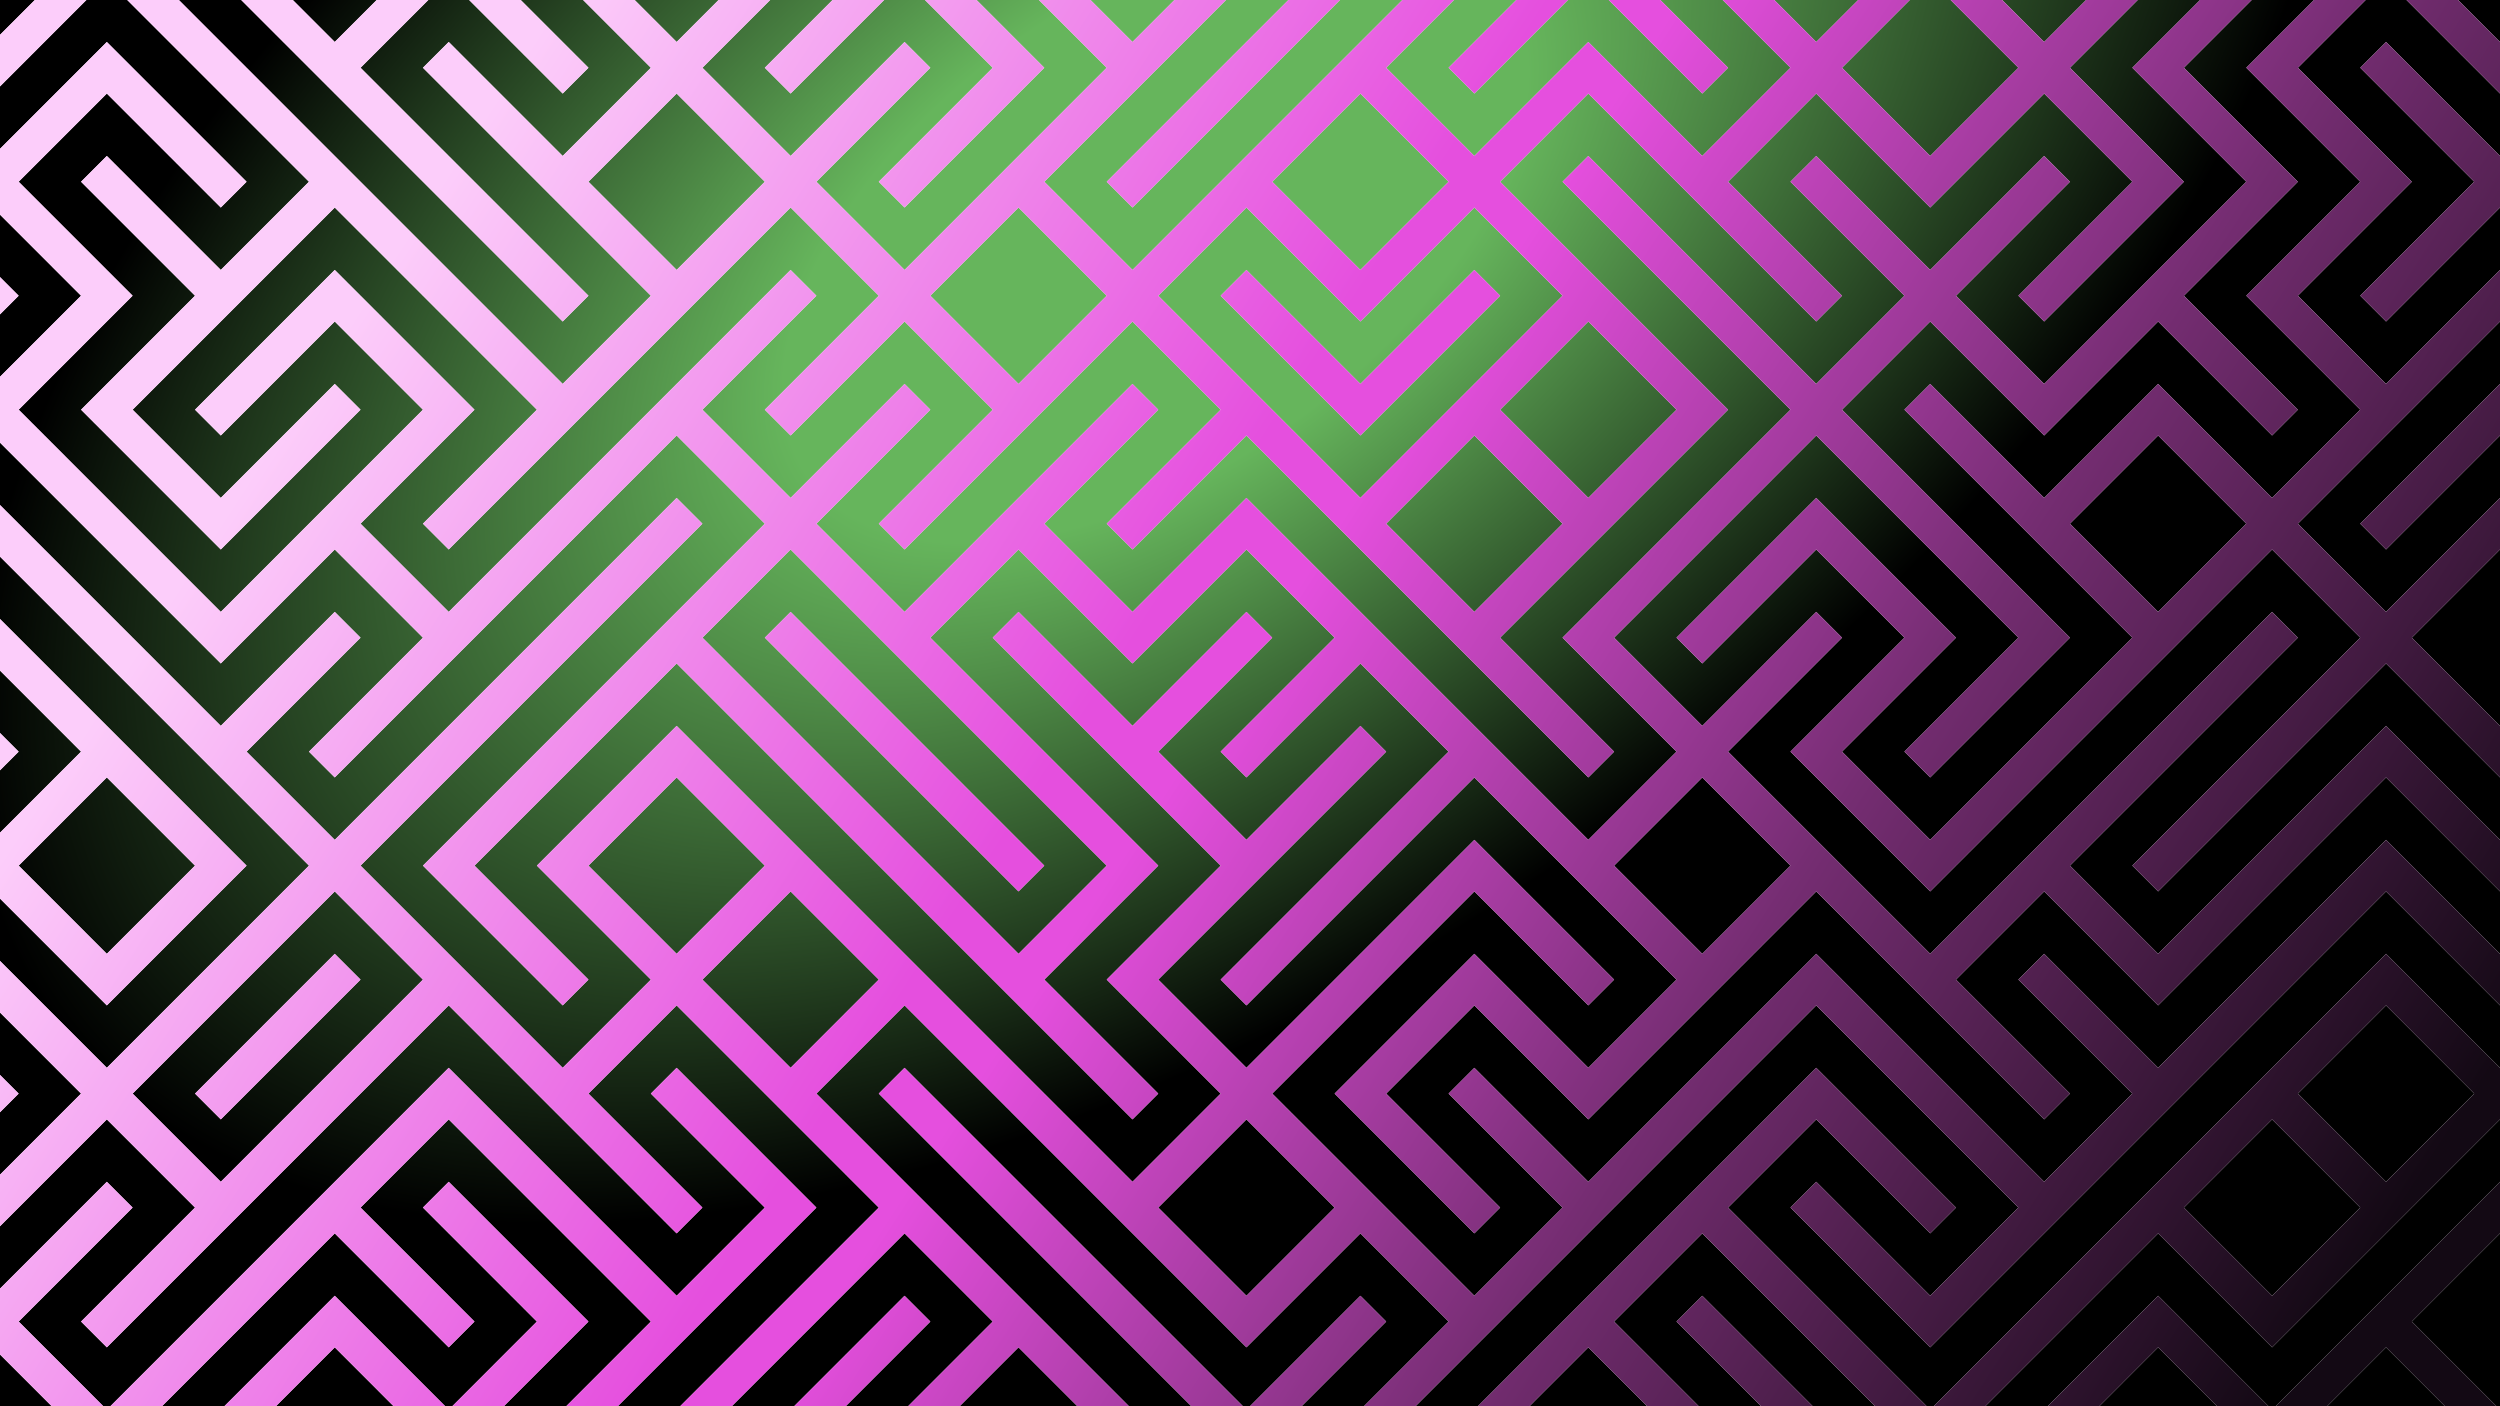 <svg width="3840" height="2160" viewBox="0 0 3840 2160" fill="none" xmlns="http://www.w3.org/2000/svg" xmlns:xlink="http://www.w3.org/1999/xlink">
<g clip-path="url(#clip0_1296_1254)">
<rect width="3840" height="2160" fill="url(#paint0_radial_1296_1254)"/>
<path d="M-186 -71L-10.957 104.077L164.087 -71M164.086 -71L514.174 279.154M339.13 -71L514.174 104.077M514.174 104.077L689.218 -71L864.262 104.077M514.174 104.077L864.262 454.231M864.26 -71L1039.3 104.077M1039.3 104.077L1214.35 -71M1039.3 104.077L864.26 279.154L1039.3 454.231M1039.3 104.077L1214.35 279.154M1389.39 -71L1214.35 104.077M1389.39 -71L1564.43 104.077L1389.39 279.154M1564.43 -71L1739.48 104.077M1739.48 104.077L1914.52 -71M1739.48 104.077L1564.43 279.154M2089.57 -71L1739.48 279.154M2264.61 -71L2089.56 104.077L2264.61 279.154M2264.61 104.077L2439.65 -71L2614.7 104.077M2614.7 -71L2789.74 104.077L2614.7 279.154M3139.83 104.077L2964.78 -71L2789.74 104.077L2964.78 279.154L3139.83 104.077ZM3139.83 104.077L3314.87 -71M3139.83 104.077L3314.87 279.154L3139.83 454.231M3489.91 -71L3314.87 104.077L3489.91 279.154L3314.87 454.231L3489.91 629.308M3840 104.077L3664.96 -71L3489.91 104.077L3664.96 279.154L3489.91 454.231L3664.96 629.308M-186 104.077L-10.957 279.154M-10.957 279.154L164.087 104.077M-10.957 279.154L-186 454.231M-10.957 279.154L164.087 454.231L-10.956 629.308M164.086 104.077L339.13 279.154M514.174 279.154L339.13 454.231M514.174 279.154L864.262 629.308L689.218 804.385M689.218 104.077L864.262 279.154M1214.35 279.154L1389.39 104.077M1214.35 279.154L1039.3 454.231M1214.35 279.154L1389.39 454.231L1214.35 629.308M1564.43 279.154L1389.39 454.231L1564.43 629.308M1564.43 279.154L1739.48 454.231M2089.57 104.077L1914.52 279.154M1914.52 279.154L1739.48 454.231M1914.52 279.154L2089.57 454.231M2264.61 279.154L2439.65 104.077L2614.7 279.154M2264.61 279.154L2089.56 454.231M2264.61 279.154L2439.65 454.231M2614.7 279.154L2789.74 454.231M3664.96 104.077L3840 279.154L3664.96 454.231M164.086 279.154L339.13 454.231M339.13 454.231L164.086 629.308L339.13 804.385L514.174 629.308M1039.3 454.231L864.26 629.308M1739.48 454.231L1564.43 629.308M1739.48 454.231L1914.52 629.308M2439.65 454.231L2264.61 629.308M2439.65 454.231L2614.7 629.308L2439.65 804.385M2439.65 279.154L2789.74 629.308L2439.65 979.461L2614.7 1154.54M2789.74 279.154L2964.78 454.231M2964.78 454.231L3139.83 279.154M2964.78 454.231L2789.74 629.308L3139.83 979.461L2964.78 1154.54M2964.78 454.231L3139.83 629.308L3314.87 454.231M-10.957 454.231L-186 629.308M-10.956 629.308L-186 804.385M-10.956 629.308L164.087 804.385M339.13 629.308L514.174 454.231L689.218 629.308L514.174 804.385M1214.35 454.231L1039.3 629.308M1039.3 629.308L864.26 804.385M1039.3 629.308L1214.35 804.385M1564.43 629.308L1389.39 804.385M1914.52 629.308L1739.48 804.385M1914.52 629.308L2089.57 804.385M1914.52 454.231L2089.57 629.308M2264.61 454.231L2089.56 629.308M2264.61 629.308L2089.56 804.385L2264.61 979.461M2264.61 629.308L2439.65 804.385M3664.96 629.308L3840 454.231M3664.96 629.308L3489.91 804.385M514.174 804.385L339.13 979.461L164.086 804.385M514.174 804.385L689.218 979.461M1214.35 804.385L1389.39 629.308M1214.35 804.385L1039.3 979.461M1214.35 804.385L1389.39 979.461M1739.48 629.308L1564.43 804.385M1564.43 804.385L1389.39 979.461L1739.48 1329.62L1564.43 1504.69M1564.43 804.385L1739.48 979.461L1914.52 804.385L2089.57 979.461L1914.52 1154.54M2439.65 804.385L2264.61 979.461M2964.78 629.308L3139.83 804.385M3139.83 804.385L3314.87 629.308M3139.83 804.385L3314.87 979.461L2964.78 1329.62L2789.74 1154.54L2964.78 979.461L2789.74 804.385M3314.87 629.308L3489.91 804.385M3489.91 804.385L3314.87 979.461M3489.91 804.385L3664.96 979.461M3840 629.308L3664.96 804.385M164.087 979.461L-10.957 804.385L-186 979.461L-10.957 1154.54M689.218 979.461L864.262 804.385M689.218 979.461L514.174 1154.54M1039.3 804.385L864.26 979.461M1039.3 979.461L864.26 1154.54M1039.3 979.461L1389.39 1329.62M2264.61 979.461L2439.65 1154.54M2789.74 804.385L2614.7 979.461M3664.96 979.461L3840 804.385M3664.96 979.461L3840 1154.54M3664.96 979.461L3314.87 1329.62M-10.956 979.462L164.087 1154.54L-10.957 1329.62M164.086 979.462L339.13 1154.54M339.13 1154.54L514.174 979.462M339.13 1154.54L514.174 1329.62M864.262 979.462L514.174 1329.62M1214.35 979.462L1389.39 1154.54M1564.43 979.462L1739.48 1154.54M1739.48 1154.54L1914.52 979.462M1739.48 1154.54L1914.52 1329.62M2089.56 979.462L2264.61 1154.54M2264.61 1154.54L2089.56 1329.62M2264.61 1154.54L2439.65 1329.62M2614.7 1154.54L2789.74 979.462M2614.7 1154.54L2439.65 1329.62M2614.7 1154.54L2789.74 1329.62L2614.7 1504.69M3489.91 979.462L3314.87 1154.54M-186 1154.54L-10.957 1329.62M-10.957 1329.62L-186 1504.69M-10.957 1329.62L164.087 1504.69M164.086 1154.54L339.13 1329.62L164.086 1504.69M514.174 1329.62L689.218 1504.69M514.174 1329.62L164.086 1679.77L339.13 1854.85M864.262 1154.54L689.218 1329.62L864.262 1504.69M1214.35 1329.62L1039.3 1154.54L864.26 1329.62L1039.3 1504.69M1214.35 1329.62L1039.3 1504.69M1214.35 1329.62L1389.39 1504.69L1214.35 1679.77M1389.39 1154.54L1564.43 1329.62M1914.52 1329.62L2089.57 1154.54M1914.52 1329.62L1739.48 1504.69L1914.52 1679.77M2439.65 1329.62L2614.7 1504.69M3314.87 1154.54L3139.83 1329.62M3139.83 1329.62L2964.78 1504.69M3139.83 1329.62L3314.87 1504.69M3840 1329.62L3664.96 1154.54L3314.87 1504.69M689.218 1504.69L864.262 1679.77M689.218 1504.69L339.13 1854.85M1039.3 1504.69L864.26 1679.77L1039.3 1854.85M1039.3 1504.69L1214.35 1679.77M1389.39 1329.62L1564.43 1504.69M1564.43 1504.69L1739.48 1679.77M2089.57 1329.62L1914.52 1504.69M2089.56 1504.69L2264.61 1329.62L2439.65 1504.69M2614.7 1504.69L2439.65 1679.77L2264.61 1504.69L2089.56 1679.77L2264.61 1854.85M2789.74 1329.62L2964.78 1504.69M2964.78 1504.69L3139.83 1679.77M3840 1504.69L3664.96 1329.62L3314.87 1679.77M-186 1679.77L-10.957 1504.69L164.087 1679.77L-10.956 1854.85M514.174 1504.69L339.13 1679.77M1214.35 1679.77L1389.39 1854.85L1039.3 2205M1389.39 1504.69L1739.48 1854.85M1914.52 1679.77L2089.57 1504.69M1914.52 1679.77L1739.48 1854.85M1914.52 1679.77L2089.57 1854.85L1914.52 2029.92L1739.48 1854.85M2789.74 1504.69L2439.65 1854.85M2789.74 1504.69L3139.83 1854.85M3139.83 1504.69L3314.87 1679.77L3139.83 1854.85M3489.91 1679.77L3664.96 1504.69L3840 1679.77L3664.96 1854.85M3489.91 1679.77L3314.87 1854.85L3489.91 2029.92L3664.96 1854.85M3489.91 1679.77L3664.96 1854.85M-10.957 1679.77L-186 1854.85L-10.957 2029.92M339.13 1854.85L164.086 2029.92M514.174 1854.85L689.218 1679.77L864.262 1854.85M514.174 1854.85L689.218 2029.92M514.174 1854.85L164.086 2205M1039.3 1679.77L1214.35 1854.85L1039.3 2029.92M1389.39 1679.77L1914.52 2205L2089.57 2029.92M2264.61 1679.77L2439.65 1854.85M2439.65 1854.85L2264.61 2029.92M2789.74 1679.77L2614.7 1854.85M2614.7 1854.85L2439.65 2029.92M2614.7 1854.85L2789.74 2029.92M2789.74 1679.77L2964.78 1854.85M3139.83 1854.85L2964.78 2029.92L2789.74 1854.85M-10.957 2029.92L164.087 1854.85M-10.957 2029.92L164.087 2205M689.218 1854.85L864.262 2029.92L689.218 2205L514.174 2029.92L339.13 2205M864.26 1854.85L1039.3 2029.92M1039.3 2029.92L864.26 2205M1389.39 1854.85L1564.43 2029.92M1564.43 2029.92L1389.39 2205M1564.43 2029.92L1739.48 2205M2089.56 1854.85L2264.61 2029.92M2264.61 2029.92L2089.56 2205M2439.65 2029.92L2264.61 2205M2439.65 2029.92L2614.7 2205M3314.87 1854.85L2964.78 2205L2789.74 2029.92M3840 1854.85L3664.96 2029.92M3664.96 2029.92L3489.91 2205L3314.87 2029.92M3664.96 2029.92L3840 2205M-186 2029.92L-10.957 2205M1389.39 2029.92L1214.35 2205M2614.7 2029.92L2789.74 2205M3314.87 2029.92L3139.83 2205" stroke="white" stroke-width="56" stroke-linecap="square"/>
<path d="M-186 -71L-10.957 104.077L164.087 -71M164.086 -71L514.174 279.154M339.13 -71L514.174 104.077M514.174 104.077L689.218 -71L864.262 104.077M514.174 104.077L864.262 454.231M864.26 -71L1039.3 104.077M1039.3 104.077L1214.35 -71M1039.3 104.077L864.26 279.154L1039.3 454.231M1039.3 104.077L1214.35 279.154M1389.39 -71L1214.35 104.077M1389.39 -71L1564.43 104.077L1389.39 279.154M1564.43 -71L1739.48 104.077M1739.48 104.077L1914.52 -71M1739.48 104.077L1564.43 279.154M2089.57 -71L1739.48 279.154M2264.61 -71L2089.56 104.077L2264.61 279.154M2264.61 104.077L2439.65 -71L2614.7 104.077M2614.7 -71L2789.74 104.077L2614.7 279.154M3139.83 104.077L2964.78 -71L2789.74 104.077L2964.78 279.154L3139.83 104.077ZM3139.83 104.077L3314.87 -71M3139.83 104.077L3314.87 279.154L3139.83 454.231M3489.91 -71L3314.87 104.077L3489.91 279.154L3314.87 454.231L3489.91 629.308M3840 104.077L3664.96 -71L3489.91 104.077L3664.96 279.154L3489.91 454.231L3664.96 629.308M-186 104.077L-10.957 279.154M-10.957 279.154L164.087 104.077M-10.957 279.154L-186 454.231M-10.957 279.154L164.087 454.231L-10.956 629.308M164.086 104.077L339.13 279.154M514.174 279.154L339.13 454.231M514.174 279.154L864.262 629.308L689.218 804.385M689.218 104.077L864.262 279.154M1214.35 279.154L1389.39 104.077M1214.35 279.154L1039.3 454.231M1214.35 279.154L1389.39 454.231L1214.35 629.308M1564.43 279.154L1389.39 454.231L1564.43 629.308M1564.43 279.154L1739.48 454.231M2089.57 104.077L1914.52 279.154M1914.52 279.154L1739.48 454.231M1914.52 279.154L2089.57 454.231M2264.61 279.154L2439.65 104.077L2614.7 279.154M2264.61 279.154L2089.56 454.231M2264.61 279.154L2439.65 454.231M2614.7 279.154L2789.74 454.231M3664.96 104.077L3840 279.154L3664.96 454.231M164.086 279.154L339.13 454.231M339.13 454.231L164.086 629.308L339.13 804.385L514.174 629.308M1039.3 454.231L864.26 629.308M1739.48 454.231L1564.43 629.308M1739.48 454.231L1914.52 629.308M2439.65 454.231L2264.61 629.308M2439.65 454.231L2614.7 629.308L2439.65 804.385M2439.65 279.154L2789.74 629.308L2439.65 979.461L2614.7 1154.54M2789.74 279.154L2964.78 454.231M2964.78 454.231L3139.83 279.154M2964.78 454.231L2789.74 629.308L3139.83 979.461L2964.78 1154.54M2964.78 454.231L3139.83 629.308L3314.87 454.231M-10.957 454.231L-186 629.308M-10.956 629.308L-186 804.385M-10.956 629.308L164.087 804.385M339.13 629.308L514.174 454.231L689.218 629.308L514.174 804.385M1214.35 454.231L1039.3 629.308M1039.3 629.308L864.26 804.385M1039.3 629.308L1214.35 804.385M1564.43 629.308L1389.39 804.385M1914.52 629.308L1739.48 804.385M1914.52 629.308L2089.57 804.385M1914.52 454.231L2089.57 629.308M2264.61 454.231L2089.56 629.308M2264.61 629.308L2089.56 804.385L2264.61 979.461M2264.61 629.308L2439.65 804.385M3664.96 629.308L3840 454.231M3664.96 629.308L3489.91 804.385M514.174 804.385L339.13 979.461L164.086 804.385M514.174 804.385L689.218 979.461M1214.35 804.385L1389.39 629.308M1214.35 804.385L1039.3 979.461M1214.35 804.385L1389.39 979.461M1739.48 629.308L1564.43 804.385M1564.43 804.385L1389.39 979.461L1739.48 1329.62L1564.43 1504.69M1564.43 804.385L1739.48 979.461L1914.52 804.385L2089.57 979.461L1914.52 1154.54M2439.65 804.385L2264.61 979.461M2964.78 629.308L3139.83 804.385M3139.83 804.385L3314.87 629.308M3139.83 804.385L3314.87 979.461L2964.78 1329.62L2789.74 1154.54L2964.78 979.461L2789.74 804.385M3314.87 629.308L3489.91 804.385M3489.91 804.385L3314.87 979.461M3489.91 804.385L3664.96 979.461M3840 629.308L3664.96 804.385M164.087 979.461L-10.957 804.385L-186 979.461L-10.957 1154.54M689.218 979.461L864.262 804.385M689.218 979.461L514.174 1154.54M1039.3 804.385L864.26 979.461M1039.3 979.461L864.26 1154.54M1039.3 979.461L1389.39 1329.62M2264.61 979.461L2439.65 1154.54M2789.74 804.385L2614.7 979.461M3664.96 979.461L3840 804.385M3664.96 979.461L3840 1154.54M3664.96 979.461L3314.87 1329.62M-10.956 979.462L164.087 1154.54L-10.957 1329.62M164.086 979.462L339.13 1154.54M339.13 1154.54L514.174 979.462M339.13 1154.54L514.174 1329.62M864.262 979.462L514.174 1329.62M1214.35 979.462L1389.39 1154.54M1564.43 979.462L1739.48 1154.54M1739.48 1154.54L1914.52 979.462M1739.48 1154.54L1914.52 1329.62M2089.56 979.462L2264.61 1154.54M2264.61 1154.54L2089.56 1329.62M2264.61 1154.54L2439.65 1329.62M2614.7 1154.54L2789.74 979.462M2614.7 1154.54L2439.65 1329.62M2614.7 1154.54L2789.74 1329.62L2614.7 1504.69M3489.91 979.462L3314.87 1154.54M-186 1154.54L-10.957 1329.62M-10.957 1329.62L-186 1504.69M-10.957 1329.62L164.087 1504.69M164.086 1154.54L339.13 1329.62L164.086 1504.69M514.174 1329.62L689.218 1504.69M514.174 1329.62L164.086 1679.77L339.13 1854.85M864.262 1154.54L689.218 1329.62L864.262 1504.69M1214.35 1329.62L1039.3 1154.54L864.26 1329.62L1039.3 1504.69M1214.35 1329.62L1039.3 1504.69M1214.35 1329.62L1389.39 1504.69L1214.35 1679.77M1389.39 1154.54L1564.43 1329.62M1914.52 1329.62L2089.57 1154.54M1914.52 1329.62L1739.48 1504.69L1914.52 1679.77M2439.65 1329.62L2614.7 1504.69M3314.87 1154.54L3139.83 1329.62M3139.83 1329.62L2964.78 1504.69M3139.83 1329.62L3314.87 1504.69M3840 1329.62L3664.96 1154.54L3314.87 1504.69M689.218 1504.69L864.262 1679.77M689.218 1504.69L339.13 1854.85M1039.3 1504.69L864.26 1679.77L1039.3 1854.85M1039.3 1504.69L1214.35 1679.77M1389.39 1329.62L1564.43 1504.69M1564.43 1504.69L1739.48 1679.77M2089.57 1329.62L1914.52 1504.69M2089.56 1504.69L2264.61 1329.62L2439.65 1504.69M2614.7 1504.69L2439.65 1679.77L2264.61 1504.69L2089.56 1679.77L2264.61 1854.85M2789.74 1329.62L2964.78 1504.69M2964.78 1504.69L3139.83 1679.77M3840 1504.69L3664.96 1329.62L3314.87 1679.77M-186 1679.77L-10.957 1504.69L164.087 1679.77L-10.956 1854.85M514.174 1504.69L339.13 1679.77M1214.35 1679.77L1389.39 1854.85L1039.3 2205M1389.39 1504.69L1739.48 1854.85M1914.52 1679.77L2089.57 1504.69M1914.52 1679.77L1739.48 1854.85M1914.52 1679.77L2089.57 1854.85L1914.52 2029.92L1739.48 1854.85M2789.74 1504.69L2439.65 1854.85M2789.74 1504.69L3139.83 1854.85M3139.83 1504.69L3314.87 1679.77L3139.83 1854.85M3489.91 1679.77L3664.96 1504.69L3840 1679.77L3664.96 1854.85M3489.91 1679.77L3314.87 1854.85L3489.91 2029.92L3664.96 1854.85M3489.91 1679.77L3664.96 1854.85M-10.957 1679.77L-186 1854.85L-10.957 2029.92M339.13 1854.85L164.086 2029.92M514.174 1854.85L689.218 1679.77L864.262 1854.85M514.174 1854.85L689.218 2029.92M514.174 1854.85L164.086 2205M1039.3 1679.77L1214.35 1854.85L1039.3 2029.92M1389.39 1679.77L1914.52 2205L2089.57 2029.92M2264.61 1679.77L2439.65 1854.85M2439.65 1854.85L2264.61 2029.92M2789.74 1679.77L2614.7 1854.85M2614.7 1854.85L2439.65 2029.92M2614.7 1854.85L2789.74 2029.92M2789.74 1679.77L2964.78 1854.85M3139.83 1854.85L2964.78 2029.92L2789.74 1854.85M-10.957 2029.92L164.087 1854.85M-10.957 2029.92L164.087 2205M689.218 1854.85L864.262 2029.92L689.218 2205L514.174 2029.92L339.13 2205M864.26 1854.85L1039.3 2029.92M1039.3 2029.92L864.26 2205M1389.39 1854.85L1564.43 2029.92M1564.43 2029.92L1389.39 2205M1564.43 2029.92L1739.48 2205M2089.56 1854.85L2264.61 2029.92M2264.61 2029.92L2089.56 2205M2439.65 2029.92L2264.61 2205M2439.65 2029.92L2614.7 2205M3314.87 1854.85L2964.78 2205L2789.74 2029.92M3840 1854.85L3664.96 2029.92M3664.96 2029.92L3489.91 2205L3314.87 2029.92M3664.96 2029.92L3840 2205M-186 2029.92L-10.957 2205M1389.39 2029.92L1214.35 2205M2614.7 2029.92L2789.74 2205M3314.87 2029.92L3139.83 2205" stroke="url(#paint1_linear_1296_1254)" stroke-width="56" stroke-linecap="square"/>
<g style='mix-blend-mode:overlay; opacity: 1' filter='url(#noiseFilter) '>
<rect width="3840" height="2160" fill="url(#pattern0)"/>
</g>
</g>
<defs>
<pattern id="pattern0" patternContentUnits="objectBoundingBox" width="0.031" height="0.056">
<use xlink:href="#image0_1296_1254" transform="scale(0 0)"/>
</pattern>
<radialGradient id="paint0_radial_1296_1254" cx="0" cy="0" r="1" gradientUnits="userSpaceOnUse" gradientTransform="translate(1778.5 353) rotate(55.118) scale(2167.41 3853.16)">
<stop stop-color="#66B55C"/>
<stop offset="0.167" stop-color="#66B55C"/>
<stop offset="0.533"/>
</radialGradient>
<linearGradient id="paint1_linear_1296_1254" x1="534.277" y1="195.008" x2="3510.09" y2="2130.26" gradientUnits="userSpaceOnUse">
<stop offset="0.047" stop-color="#FCCDFA"/>
<stop offset="0.406" stop-color="#E54FDE"/>
<stop offset="0.453" stop-color="#E54FDE"/>
<stop offset="0.703" stop-color="#752D72"/>
<stop offset="0.812" stop-color="#51204F"/>
<stop offset="1" stop-color="#130914"/>
</linearGradient>
<clipPath id="clip0_1296_1254">
<rect width="3840" height="2160" fill="white"/>
</clipPath>
<filter id="noiseFilter">
  <feTurbulence type="fractalNoise" baseFrequency="1.9" numOctaves="3" result="noise" />
</filter>
</defs>
</svg>
